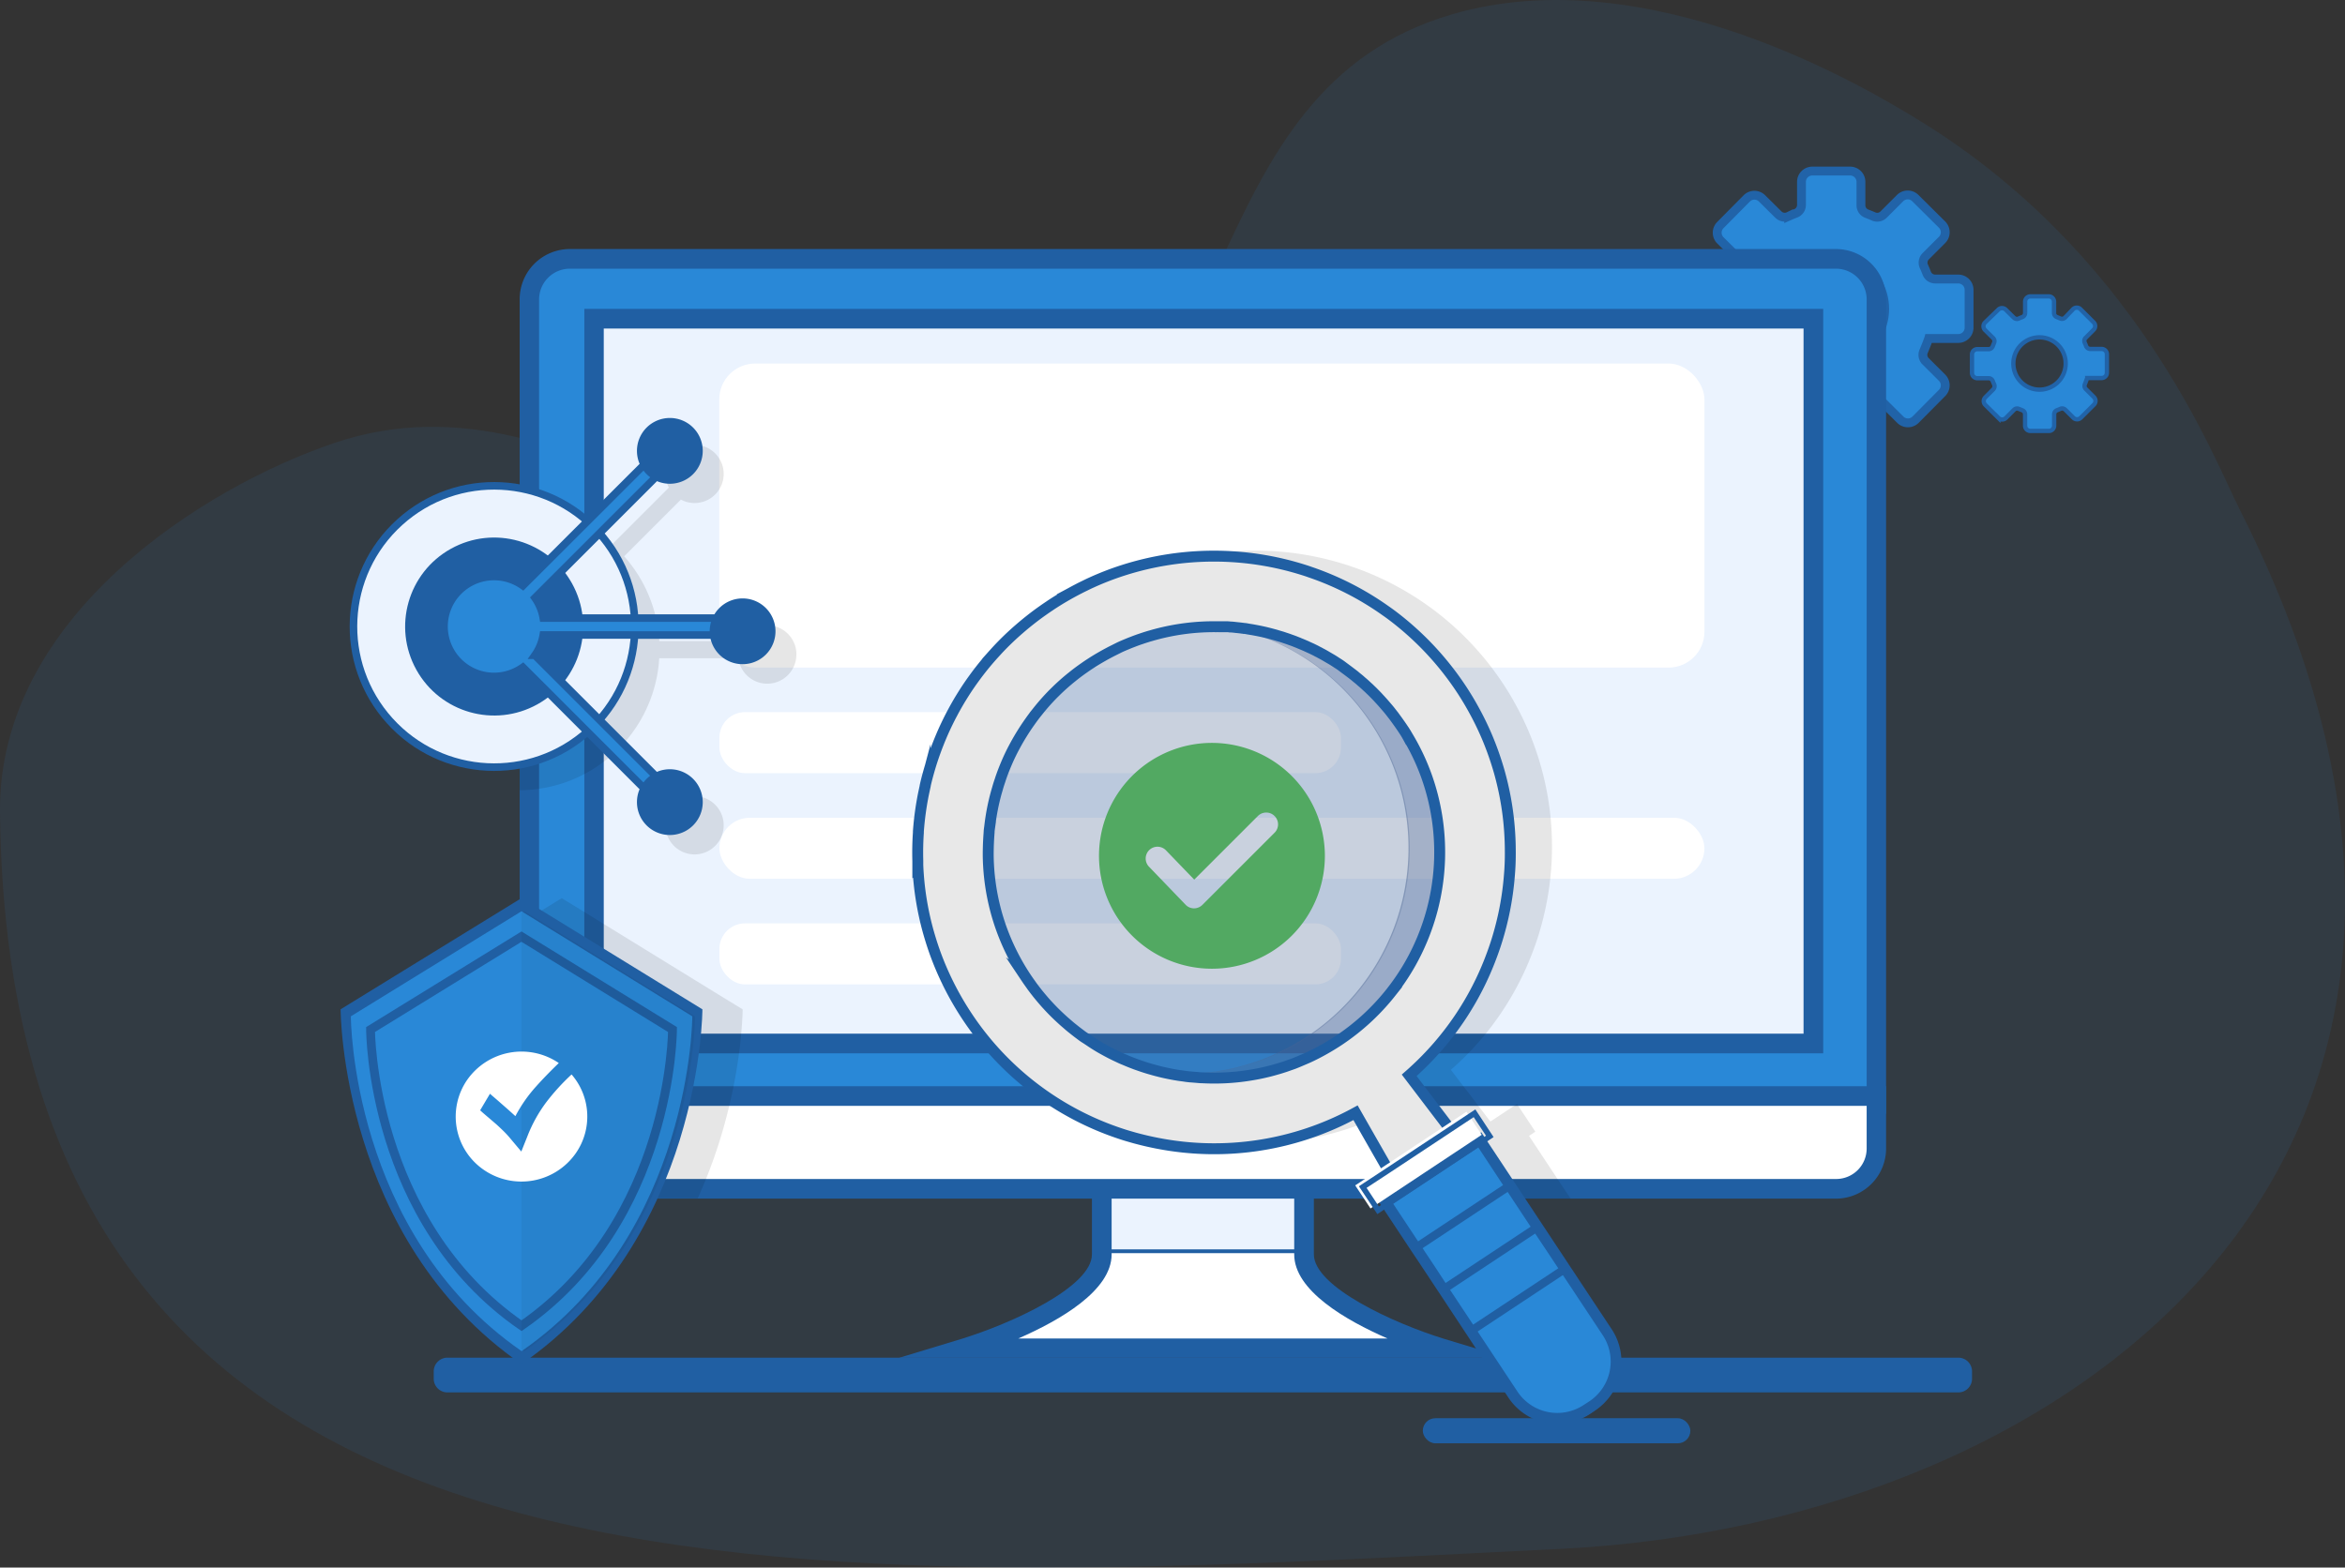 <svg xmlns="http://www.w3.org/2000/svg" viewBox="0 0 620.2 414.67"><rect x="0" y="0" width="620.2" height="414.67" fill="#333333" stroke="none"/><defs><style>.cls-1{fill:#fff;}.cls-10,.cls-13,.cls-2,.cls-3,.cls-4,.cls-7{fill:#2988d7;}.cls-10,.cls-12,.cls-13,.cls-14,.cls-19,.cls-2,.cls-3,.cls-5{stroke:#205fa3;stroke-miterlimit:10;}.cls-2{stroke-width:2.34px;}.cls-3{stroke-width:1.14px;}.cls-4{opacity:0.1;}.cls-11,.cls-4{isolation:isolate;}.cls-12,.cls-5,.cls-8{fill:#ebf3fe;}.cls-14,.cls-6{fill:#205fa3;}.cls-9{opacity:0.1;}.cls-10{stroke-width:2.33px;}.cls-11{opacity:0.05;}.cls-12,.cls-13,.cls-14{stroke-width:2px;}.cls-15{fill:#55c64f;}.cls-16{opacity:0.5;}.cls-17{fill:#4a6491;}.cls-18{opacity:0.3;}.cls-19{fill:#e8e8e8;stroke-width:2.89px;}</style></defs><g id="Calque_2" data-name="Calque 2"><g id="Calque_38" data-name="Calque 38"><rect class="cls-1" x="331.93" y="206.18" width="69.63" height="16.15" rx="6.9"/><rect class="cls-1" x="320.26" y="262.06" width="33.23" height="16.15" rx="7.45"/><rect class="cls-1" x="368.33" y="262.06" width="33.23" height="16.15" rx="7.45"/><path class="cls-2" d="M510.1,89.54h7.82a2.86,2.86,0,0,0,2.86-2.86v-10a2.86,2.86,0,0,0-2.86-2.87h-6.12a2.4,2.4,0,0,1-2.24-1.6c-.22-.58-.45-1.14-.71-1.69a2.4,2.4,0,0,1,.45-2.72l4.33-4.33a2.87,2.87,0,0,0,0-4.06l-7.06-7a2.86,2.86,0,0,0-4.05,0l-4.36,4.36a2.37,2.37,0,0,1-2.61.5c-.62-.27-1.29-.54-1.87-.76a2.36,2.36,0,0,1-1.5-2.2V48.12a2.86,2.86,0,0,0-2.87-2.87h-10a2.86,2.86,0,0,0-2.86,2.87v6.12a2.4,2.4,0,0,1-1.6,2.23c-.6.23-1.19.48-1.78.74a2.39,2.39,0,0,1-2.72-.44L466,52.46a2.86,2.86,0,0,0-4,0l-7,7.07a2.86,2.86,0,0,0,0,4.05l4.38,4.35a2.38,2.38,0,0,1,.5,2.61c-.26.62-.53,1.29-.75,1.87a2.37,2.37,0,0,1-2.2,1.51h-6.18a2.86,2.86,0,0,0-2.86,2.87l0,10a2.86,2.86,0,0,0,2.87,2.85h6.12a2.41,2.41,0,0,1,2.25,1.6c.21.57.45,1.13.7,1.69a2.39,2.39,0,0,1-.44,2.72L455.05,100a2.87,2.87,0,0,0,0,4.06l7.06,7a2.86,2.86,0,0,0,4.06,0l4.35-4.37a2.38,2.38,0,0,1,2.61-.5l1.87.76a2.34,2.34,0,0,1,1.5,2.2v6.18a2.87,2.87,0,0,0,2.87,2.86l10,0a2.86,2.86,0,0,0,2.86-2.87v-6.12a2.42,2.42,0,0,1,1.6-2.24c.58-.22,1.14-.45,1.69-.7a2.4,2.4,0,0,1,2.72.44l4.34,4.32a2.86,2.86,0,0,0,4.05,0l7-7.06a2.86,2.86,0,0,0,0-4.05l-4.37-4.36a2.36,2.36,0,0,1-.5-2.61C509.41,91.42,510.07,89.65,510.1,89.54ZM470.42,79.17a14.13,14.13,0,1,1,8.8,15.71A14.13,14.13,0,0,1,470.42,79.17Z"/><path class="cls-3" d="M552,100h3.83a1.4,1.4,0,0,0,1.4-1.4V93.71a1.4,1.4,0,0,0-1.41-1.4h-3a1.19,1.19,0,0,1-1.1-.78c-.1-.28-.22-.56-.34-.83a1.16,1.16,0,0,1,.22-1.33l2.11-2.12a1.41,1.41,0,0,0,0-2l-3.45-3.44a1.39,1.39,0,0,0-2,0L546.17,84a1.15,1.15,0,0,1-1.27.25l-.92-.38a1.14,1.14,0,0,1-.73-1.07v-3a1.41,1.41,0,0,0-1.41-1.4H537a1.4,1.4,0,0,0-1.4,1.4v3a1.17,1.17,0,0,1-.78,1.09q-.45.16-.87.36a1.17,1.17,0,0,1-1.33-.21l-2.13-2.11a1.39,1.39,0,0,0-2,0L525,85.31a1.41,1.41,0,0,0,0,2l2.14,2.12a1.15,1.15,0,0,1,.25,1.28c-.13.31-.26.63-.37.92a1.15,1.15,0,0,1-1.07.73h-3a1.41,1.41,0,0,0-1.4,1.41v4.88a1.41,1.41,0,0,0,1.41,1.4h3a1.17,1.17,0,0,1,1.09.78c.11.28.22.56.35.83a1.19,1.19,0,0,1-.22,1.33l-2.11,2.12a1.41,1.41,0,0,0,0,2l3.46,3.44a1.4,1.4,0,0,0,2,0l2.13-2.14a1.15,1.15,0,0,1,1.28-.25l.92.37a1.15,1.15,0,0,1,.73,1.08v3A1.4,1.4,0,0,0,537,114h4.88a1.4,1.4,0,0,0,1.4-1.4v-3a1.17,1.17,0,0,1,.78-1.09c.28-.11.56-.22.83-.35a1.19,1.19,0,0,1,1.33.22l2.12,2.12a1.4,1.4,0,0,0,2,0l3.45-3.45a1.39,1.39,0,0,0,0-2l-2.14-2.14a1.15,1.15,0,0,1-.25-1.27C551.69,100.92,552,100.05,552,100ZM532.6,94.92a6.92,6.92,0,1,1,4.31,7.69A6.91,6.91,0,0,1,532.6,94.92Z"/><path class="cls-4" d="M592.25,134.58c-6.83-13.46-27.39-68-85.53-103.26C494.35,23.81,436.2-11.49,384,3.8c-69.12,20.23-54,107.43-119.32,139.3C208.53,170.5,155.2,94.6,88.5,117.16,53.68,128.94-.52,163.22,0,214.87,2.26,437.17,217.19,419.4,412.84,409.72,549.07,403,678.77,305.11,592.25,134.58Z"/><path class="cls-1" d="M344.87,331.84V298.23H291.38v33.61c0,13.65-36.38,24.77-36.38,24.77H381.27S344.87,345.49,344.87,331.84Z"/><path class="cls-5" d="M344.87,331V298.23H291.38V331Z"/><path class="cls-6" d="M382,354.19c-13.35-4.11-34.51-13.78-34.51-22.36V295.56H288.79v36.27c0,8.58-21.16,18.25-34.52,22.36l-16.5,5H398.55Zm-88-22.36V300.76h48.29v31.07c0,9.55,13.61,17.41,24.67,22.24H269.33C280.38,349.24,294,341.38,294,331.83Z"/><path class="cls-7" d="M485.77,68.54H150.55A10.62,10.62,0,0,0,140,79.3V292.07H496.29V79.3A10.66,10.66,0,0,0,485.77,68.54Z"/><path class="cls-6" d="M485.77,65.88H150.55A13.28,13.28,0,0,0,137.44,79.3V294.6H498.83V79.3A13.28,13.28,0,0,0,485.77,65.88Zm7.92,223.52H142.58V79.3a8.14,8.14,0,0,1,8-8.22H485.77a8.13,8.13,0,0,1,7.92,8.22Z"/><rect class="cls-8" x="157.08" y="84.38" width="322.53" height="191.73"/><path class="cls-1" d="M140,289.89v13.77a10.54,10.54,0,0,0,10.52,10.76H485.77a10.59,10.59,0,0,0,10.52-10.76V289.89Z"/><path class="cls-6" d="M137.44,287.35v16.31a13.28,13.28,0,0,0,13.11,13.42H485.77a13.28,13.28,0,0,0,13.06-13.42V287.35Zm356.25,16.31a8.06,8.06,0,0,1-7.92,8.22H150.55a8.07,8.07,0,0,1-8-8.22V292.54H493.69Z"/><path class="cls-6" d="M154.54,81.71V278.64H482.2V81.71ZM477,273.44H159.68V86.91H477Z"/><path class="cls-6" d="M521.56,362.78v1.93a3.62,3.62,0,0,1-3.62,3.63H118.33a3.62,3.62,0,0,1-3.62-3.63v-1.93a3.63,3.63,0,0,1,3.62-3.63H517.94A3.63,3.63,0,0,1,521.56,362.78Z"/><rect class="cls-1" x="190.23" y="96.17" width="260.56" height="80.43" rx="9.49"/><rect class="cls-1" x="190.27" y="188.38" width="164.38" height="16.15" rx="6.77"/><rect class="cls-1" x="190.27" y="244.26" width="164.38" height="16.15" rx="6.77"/><rect class="cls-1" x="190.27" y="216.32" width="260.51" height="16.15" rx="8.07"/><g class="cls-9"><path d="M196.41,267s0,2.36-.37,6.4q-.1,1.23-.27,2.67c-.09.8-.19,1.64-.31,2.53-.34,2.58-.81,5.51-1.44,8.71-.13.67-.28,1.35-.42,2,0,.16-.07.32-.11.48-.15.71-.32,1.44-.49,2.18,0,.16-.07.32-.11.48-.16.68-.33,1.36-.51,2.06a135.2,135.2,0,0,1-5.62,17.28c-.34.84-.69,1.69-1.06,2.54s-.76,1.77-1.17,2.66h-34a13.28,13.28,0,0,1-13.11-13.42V244.45l2.59-1.6,2.55-1.56,6-3.69,6,3.67,2.54,1.57,2.6,1.6,31.22,19.21Z"/></g><path class="cls-6" d="M137.92,237.58,90.08,267s0,60.73,47.84,93.85C185.77,327.76,185.77,267,185.77,267Z"/><path class="cls-7" d="M137.92,241.06,92.79,268.85s0,57.31,45.16,88.57c45.15-31.26,45.15-88.57,45.15-88.57Z"/><path class="cls-10" d="M137.92,247.77,98,272.35s0,50.7,39.93,78.35c39.93-27.65,39.93-78.35,39.93-78.35Z"/><path class="cls-11" d="M138.69,241.06l-.77.49V356.91l.77.54c45.16-31.26,45.16-88.57,45.16-88.57Z"/><g id="Calque_2-2" data-name="Calque 2"><g id="Calque_1-2" data-name="Calque 1-2"><g id="Calque_2-2-2" data-name="Calque 2-2"><g id="Calque_1-2-2" data-name="Calque 1-2-2"><g id="g4334"><path id="path4362" class="cls-1" d="M151.17,284.23a57.85,57.85,0,0,0-6.66,7.3,37.74,37.74,0,0,0-5,9l-1.64,4.09L135,301.2a25.41,25.41,0,0,0-1.93-2.09c-.7-.68-1.31-1.25-1.81-1.7l-2.13-1.83c-.92-.77-1.64-1.39-2.14-1.87l2.59-4.37,2,1.72,2.62,2.3c.77.68,1.47,1.32,2.11,1.9a38.19,38.19,0,0,1,5.48-7.86q2.61-2.92,6-6.19a17.54,17.54,0,0,0-24.2,4.41,17.07,17.07,0,0,0,4.46,23.91,17.54,17.54,0,0,0,24.2-4.41A17,17,0,0,0,151.17,284.23Z"/></g></g></g></g></g><g class="cls-9"><path d="M210.62,173.12a7.7,7.7,0,0,1-15.34,1H174.35a37,37,0,0,1-9.3,22.42l15,15A7.7,7.7,0,1,1,176,218.3a7.73,7.73,0,0,1,.9-3.62l-15-15c-.71.63-1.44,1.23-2.2,1.79a31,31,0,0,1-2.6,1.81c-.82.53-1.67,1-2.54,1.47a36.33,36.33,0,0,1-12,3.9c-.84.13-1.69.22-2.55.29s-1.72.09-2.59.1V134.63c.87,0,1.73,0,2.59.1s1.71.16,2.55.28a36.8,36.8,0,0,1,12,3.9c.87.45,1.72.94,2.54,1.47a31,31,0,0,1,2.6,1.81c.76.56,1.49,1.17,2.2,1.8l15-15a7.7,7.7,0,1,1,6.8,4.08,7.62,7.62,0,0,1-3.62-.91l-15,15a37,37,0,0,1,9.29,22.42h21.73a7.7,7.7,0,0,1,14.54,3.53Z"/></g><circle class="cls-12" cx="130.69" cy="165.73" r="37.21" transform="translate(-77.4 130.45) rotate(-42.12)"/><circle class="cls-6" cx="130.69" cy="165.73" r="23.54" transform="translate(-64.03 84.32) rotate(-29.05)"/><path class="cls-13" d="M196.4,168v-4.49H143.69a13.12,13.12,0,0,0-2.21-5.36l37.27-37.27-3.18-3.17L138.3,154.94a13.22,13.22,0,1,0,0,21.57l37.26,37.27,3.18-3.17-37.27-37.27a13.11,13.11,0,0,0,2.21-5.37Z"/><path class="cls-14" d="M184.86,119.27a7.7,7.7,0,1,1-7.7-7.7A7.69,7.69,0,0,1,184.86,119.27Z"/><path class="cls-14" d="M204.1,167a7.7,7.7,0,1,1-7.7-7.7A7.7,7.7,0,0,1,204.1,167Z"/><path class="cls-14" d="M184.86,212.19a7.7,7.7,0,1,1-7.7-7.7A7.7,7.7,0,0,1,184.86,212.19Z"/><path class="cls-15" d="M320.53,196.52a29.87,29.87,0,1,0,29.87,29.87A29.9,29.9,0,0,0,320.53,196.52Zm16.55,23.78L318,239.38a3.15,3.15,0,0,1-2.21.91v1.29l0-1.29a3.09,3.09,0,0,1-2.22-.95l-9.62-10a3.12,3.12,0,1,1,4.48-4.34l7.42,7.69,16.83-16.83a3.11,3.11,0,0,1,2.21-.91,3.07,3.07,0,0,1,2.2.91A3.11,3.11,0,0,1,337.08,220.3Z"/><g class="cls-9"><path d="M413.61,314.42l-1.68-2.54-7.54-11.4.46-.3,1.22-.81-.81-1.22-2.36-3.55-.9-1.36-.46-.7-.31-.48,0,0-.06,0-.72.48-.44.29-2.68,1.77-3.16,2.09-1.59-2.09L391,292.54l-.36-.48L389,289.88l-.37-.48-1.56-2L383.72,283l1.2-1.07q1.75-1.6,3.41-3.29c.8-.83,1.58-1.67,2.34-2.53s1.54-1.76,2.28-2.67a78.16,78.16,0,0,0,12.5-21.86,72.57,72.57,0,0,0,2.28-7.06,78.67,78.67,0,0,0,2.45-13.88q.31-3.52.28-7.08a77.5,77.5,0,0,0-2.6-19.66c-.14-.53-.28-1.06-.44-1.59a77.09,77.09,0,0,0-6.84-16.41q-1.09-2-2.33-3.92l0,0q-.37-.6-.78-1.2a78.39,78.39,0,0,0-17.79-19.06c-.77-.59-1.54-1.15-2.32-1.7a77.92,77.92,0,0,0-19.81-10.12c-.5-.18-1-.34-1.51-.5a78.54,78.54,0,0,0-47.93,0,76.86,76.86,0,0,0-8.44,3.26c-.58.26-1.16.53-1.73.81l-1.73.87a77.06,77.06,0,0,0-7.39,4.34l-.09.06c-.63.42-1.26.85-1.87,1.28q-1.83,1.29-3.56,2.66c-1.8,1.43-3.52,2.93-5.17,4.48-1.43,1.36-2.8,2.75-4.11,4.19a79.8,79.8,0,0,0-5.06,6.18l-.67.93c-.83,1.15-1.62,2.33-2.38,3.52-.4.63-.79,1.27-1.17,1.9-.51.86-1,1.74-1.48,2.61-.24.42-.46.85-.68,1.28-.67,1.28-1.3,2.58-1.9,3.89-.25.55-.49,1.1-.72,1.66-.59,1.38-1.14,2.79-1.65,4.2h0c-.42,1.19-.82,2.4-1.19,3.6-.29.94-.55,1.87-.8,2.81s-.43,1.69-.63,2.54a.44.44,0,0,0,0,.1c-.16.72-.32,1.43-.46,2.15a80,80,0,0,0-1.32,9.76c0,.1,0,.22,0,.33-.17,2.47-.22,5-.15,7.45,0,.39,0,.78,0,1.17a77.44,77.44,0,0,0,2.83,17.78q.75,2.69,1.7,5.33a78,78,0,0,0,6.17,13.14c.71,1.22,1.47,2.43,2.26,3.63,1.42,2.14,2.93,4.2,4.52,6.16.73.91,1.49,1.8,2.26,2.67s1.55,1.71,2.35,2.53a77.7,77.7,0,0,0,10,8.71c.57.41,1.14.82,1.72,1.22l1.23.83.74.48c1.18.76,2.37,1.49,3.58,2.18l.85.48q2,1.09,4,2.06c.68.33,1.37.65,2.06,1q3.35,1.5,6.81,2.67l.75.25,1.72.55,1.71.5c1.69.47,3.38.88,5.1,1.23.41.09.82.16,1.23.24a75.54,75.54,0,0,0,8.74,1.19,78.53,78.53,0,0,0,16.21-.43c.87-.11,1.74-.24,2.6-.39s1.74-.3,2.6-.48a77.25,77.25,0,0,0,18.71-6.29c1.11-.54,2.22-1.1,3.31-1.7l1,1.7,3.36,5.86,4,7-6.18,4.09-.45.3-.77.51.81,1.22.54.81,1.76,2.66h41.84ZM289.35,276.11q-2-1.25-3.92-2.67a59.22,59.22,0,0,1-10.32-9.79,59.72,59.72,0,0,1,50.22-97.76l.95.21a60,60,0,0,1,11.05-.21,59.7,59.7,0,0,1,21.8,107.55l-1.05.72q-1.56,1-3.15,1.95-2.42,1.39-4.9,2.53a59.26,59.26,0,0,1-29.2,5.29l-1-.22a59,59,0,0,1-11,.22,59.42,59.42,0,0,1-15-5.29C292.3,277.87,290.81,277,289.35,276.11Z"/></g><rect class="cls-6" x="376.3" y="375.17" width="70.76" height="6.63" rx="3.31"/><g class="cls-16"><path class="cls-17" d="M354,275.28a59.57,59.57,0,0,1-45.19,8.65,59.73,59.73,0,0,0,16.5-118A59.73,59.73,0,0,1,354,275.28Z"/></g><g class="cls-18"><path class="cls-17" d="M346.08,274.16a59.53,59.53,0,0,1-37.25,9.77,59.73,59.73,0,0,1,16.5-118l.95.21a59.72,59.72,0,0,1,19.8,108.06Z"/></g><path class="cls-19" d="M424.11,352l-7.27-9.55-.86-1.13L413,337.49l-1.25-1.65-.06-.09-.07-.09L410,333.5l-1.64-2.17L405,327l-1.31-1.73-6.7-8.8-1.31-1.73-7.24-9.51h0l-.43-.57-.44-.58-.89-1.15L384,299.31l-.45-.58-.44-.59L372.7,284.46c.41-.36.8-.71,1.2-1.08A77.72,77.72,0,0,0,394.43,253a73.65,73.65,0,0,0,2.28-7.07,77.76,77.76,0,0,0,2.45-13.88,69.29,69.29,0,0,0,.28-7.07,77.44,77.44,0,0,0-2.6-19.66c-.14-.53-.28-1.06-.44-1.59a79.77,79.77,0,0,0-3.21-9,77.38,77.38,0,0,0-3.63-7.37c-.73-1.33-1.51-2.63-2.33-3.92l0,0c-.25-.4-.51-.81-.78-1.21a78.87,78.87,0,0,0-17.79-19.06c-.76-.58-1.54-1.15-2.32-1.69a77.76,77.76,0,0,0-19.81-10.12c-.5-.18-1-.35-1.51-.51a78.77,78.77,0,0,0-47.93,0,76.86,76.86,0,0,0-8.44,3.26c-.58.26-1.15.54-1.72.82s-1.16.56-1.74.87a79.09,79.09,0,0,0-7.39,4.33l-.09.07c-.63.42-1.26.84-1.87,1.28-1.22.85-2.4,1.74-3.56,2.66q-2.7,2.15-5.17,4.47c-1.43,1.36-2.8,2.75-4.1,4.2a75.93,75.93,0,0,0-5.07,6.18l-.67.92c-.83,1.16-1.62,2.33-2.38,3.53-.39.63-.79,1.26-1.17,1.9-.51.86-1,1.73-1.48,2.6l-.68,1.28c-.67,1.29-1.3,2.59-1.9,3.9q-.37.82-.72,1.65c-.59,1.39-1.14,2.8-1.65,4.21h0q-.64,1.78-1.2,3.6c-.28.93-.55,1.87-.8,2.81s-.43,1.69-.62,2.54a.19.19,0,0,0,0,.1c-.16.71-.31,1.43-.46,2.14a80,80,0,0,0-1.32,9.76c0,.11,0,.22,0,.33-.17,2.48-.22,5-.15,7.45,0,.4,0,.79,0,1.18a77.44,77.44,0,0,0,2.83,17.78c.51,1.79,1.07,3.56,1.7,5.32a79.23,79.23,0,0,0,8.43,16.78,78.09,78.09,0,0,0,40.88,31.2c.57.19,1.14.37,1.72.54L300,301c2.09.57,4.21,1.07,6.33,1.47a78.1,78.1,0,0,0,52.18-8.11l4.32,7.57,4,7,.37.64.36.63,2.22,3.88.69,1.21,0,.05.37.64.36.62h0l1.56,2.71,4.37,7.67,1.07,1.88,1.4,2.45,1.24,2.17,1.24,2.16.1.18,1.51,2.64,1.08,1.89,1.19,2.1,4.3,7.51,1.07,1.88,4.78,8.36,4.28,7.5a14.25,14.25,0,0,0,20,4.64l.12-.08A14.25,14.25,0,0,0,424.11,352ZM354,275.28a63.69,63.69,0,0,1-5.83,3.41c-1,.51-2,1-3,1.42s-2,.87-3.05,1.27l-2.05.72c-.94.32-1.88.61-2.83.87l-.57.16c-.6.17-1.2.32-1.81.46,0,0,0,0,0,0q-1.94.47-3.9.78l-.59.1a58.93,58.93,0,0,1-12.36.64c-.52,0-1-.05-1.54-.1s-1-.07-1.43-.12a.18.18,0,0,1-.1,0h-.06c-.5-.05-1-.1-1.49-.18s-1-.13-1.53-.21c-1.44-.22-2.88-.5-4.31-.83l-.21-.05c-.38-.09-.76-.18-1.14-.29a4.77,4.77,0,0,1-.51-.13c-.31-.08-.62-.16-.93-.26-1-.27-1.95-.57-2.92-.9l-.92-.32-.57-.2-.78-.3-.32-.12c-.63-.25-1.25-.5-1.86-.77h0c-.25-.09-.5-.2-.75-.31l-.29-.13-.84-.4-.6-.28-.18-.09c-.46-.22-.91-.45-1.37-.69l-.24-.13c-.51-.26-1-.54-1.51-.82s-1.06-.61-1.58-.93-1-.63-1.55-1-1-.67-1.53-1-.93-.65-1.4-1-1.2-.91-1.79-1.39c-.41-.32-.81-.65-1.21-1s-.94-.8-1.4-1.22-.92-.84-1.37-1.27-.9-.87-1.34-1.32-.86-.89-1.27-1.34l0,0c-.43-.46-.84-.92-1.25-1.4s-.71-.83-1.05-1.25v0c-.18-.21-.36-.43-.53-.65l-.11-.15-.43-.54-.5-.66q-.37-.49-.72-1c-.45-.62-.88-1.24-1.3-1.87a60.35,60.35,0,0,1-6.64-13.4,59.47,59.47,0,0,1-3.2-16.34c-.05-.86-.07-1.72-.08-2.58q0-3,.24-6v0c0-.48.09-1,.15-1.43h0a57.88,57.88,0,0,1,1.79-9.23l.27-.92h0c.2-.73.43-1.45.68-2.16.1-.33.21-.66.33-1,.33-.94.69-1.87,1.07-2.79.24-.58.49-1.17.75-1.75q.7-1.55,1.5-3.06c.53-1,1.09-2,1.69-3,.81-1.34,1.66-2.65,2.57-3.92h0c.54-.77,1.11-1.54,1.7-2.29l.49-.61a57,57,0,0,1,4-4.5l.54-.53a55.05,55.05,0,0,1,4.41-3.92q1.6-1.3,3.33-2.49c.39-.28.78-.54,1.17-.8l.54-.35c.56-.37,1.13-.72,1.7-1.06h0c.86-.51,1.72-1,2.59-1.47l1-.53c.66-.33,1.32-.66,2-1s1.62-.73,2.44-1.07c.39-.16.78-.32,1.17-.46.83-.33,1.67-.63,2.51-.91.68-.23,1.37-.45,2.05-.65l.36-.1c.45-.14.9-.26,1.35-.38a59.52,59.52,0,0,1,16-2,4.34,4.34,0,0,1,.51,0c.27,0,.54,0,.81,0s.77,0,1.13,0,.73,0,1.09.07c.56,0,1.12.08,1.67.14s1.05.1,1.57.18a3.11,3.11,0,0,1,.44.06c.45,0,.88.12,1.32.19s1.1.17,1.64.28q2.48.45,4.9,1.13c.36.09.71.19,1.07.31l.69.2c.42.12.84.26,1.25.4l.24.08c.37.12.75.25,1.12.39l.65.23c.29.11.58.21.86.33s.59.22.87.35.55.22.82.34l.61.26q.46.19.93.42c.33.14.65.3,1,.45l.44.22c.39.18.77.38,1.15.59.22.1.43.21.64.33,0,0,0,0,0,0,.45.24.91.48,1.35.74s1,.59,1.52.89.88.54,1.32.83l.3.19c.49.31,1,.64,1.45,1l1.35,1,.94.71.51.39c.24.18.47.37.7.57s.5.4.75.61.37.31.55.48.54.45.8.69.34.29.51.46.58.53.87.8l.43.42c.31.29.62.59.92.91.1.1.21.2.31.31.31.31.6.62.89.94s.38.4.56.61c.38.41.74.82,1.1,1.24s.58.67.86,1l.37.45.64.82.44.56a1,1,0,0,0,.08.11c.74,1,1.46,2,2.14,3,.49.74,1,1.49,1.41,2.24a58.91,58.91,0,0,1,5.05,10.63,59.78,59.78,0,0,1-1.09,43A59,59,0,0,1,369,261.05c-.13.18-.26.36-.41.54l-.71.93A59.72,59.72,0,0,1,354,275.28Z"/><path class="cls-7" d="M384.68,303.53h29.89a0,0,0,0,1,0,0v61.05a14.06,14.06,0,0,1-14.06,14.06h-1.78a14.06,14.06,0,0,1-14.06-14.06V303.53A0,0,0,0,1,384.68,303.53Z" transform="translate(-121.88 277.23) rotate(-33.5)"/><path class="cls-6" d="M426.26,351.63l-6.07-9.16-4.38-6.63-.13-.18-1.42-2.16-1.44-2.17-19.45-29.39-.41-.61-.4-.61-.8-1.2-5.06,3.35L377,309.31l-7.22,4.78-5.32,3.52.8,1.2.4.61.4.61,7.48,11.3L375,333.5l1.43,2.16.12.18,4.39,6.63,18,27.25a15.5,15.5,0,0,0,12.95,6.95,15.74,15.74,0,0,0,2.26-.17,15.39,15.39,0,0,0,6.27-2.4l1.48-1A15.51,15.51,0,0,0,426.26,351.63Zm-7.45,20.06a12.64,12.64,0,0,1-17.47-3.56l-5.24-7.91-5.3-8-1.19-1.8-5.26-7.94-.84-1.27-1.19-1.81L380,335.84l-.12-.18-1.43-2.16L377,331.33l-.75-1.14-1.19-1.8-6.59-9.95v0l2.57-1.7.18-.11,17.27-11.44,2.49-1.65h0l6.58,10,1.2,1.8,6.09,9.21,1.19,1.8,3.33,5,1.44,2.17,1.33,2,.1.16.12.18,1,1.47,2.67,4,.74,1.13,7.13,10.76a12.62,12.62,0,0,1-3.55,17.47Z"/><rect class="cls-1" x="359.5" y="303.65" width="35.44" height="7.36" transform="matrix(0.83, -0.55, 0.55, 0.83, -106.97, 259.27)"/><path class="cls-6" d="M394.24,299.61,391,294.69l-.8-1.22-1.22.81-5.84,3.86-9.09,6-7.23,4.78L360.62,313l-1.22.81.81,1.22,3.26,4.92.8,1.22,1.22-.8L366,320l1.21-.79,1.2-.8,2.58-1.7.17-.12,17.28-11.44,2.49-1.65,1.2-.79,1.21-.8.46-.3,1.22-.81ZM387.59,304l-17.13,11.33-.25.17-3.78,2.5-1.2.79-.55.37-3.25-4.93,6.1-4,7.23-4.78,9.25-6.12,5.75-3.81,3.26,4.92-.46.3-1.21.8Z"/><rect class="cls-6" x="372.8" y="320.49" width="28.94" height="2.17" transform="translate(-113.16 267.18) rotate(-33.5)"/><rect class="cls-6" x="380.09" y="331.5" width="28.94" height="2.17" transform="translate(-118.03 273.03) rotate(-33.5)"/><rect class="cls-6" x="387.38" y="342.52" width="28.94" height="2.17" transform="translate(-122.89 278.88) rotate(-33.5)"/></g></g></svg>